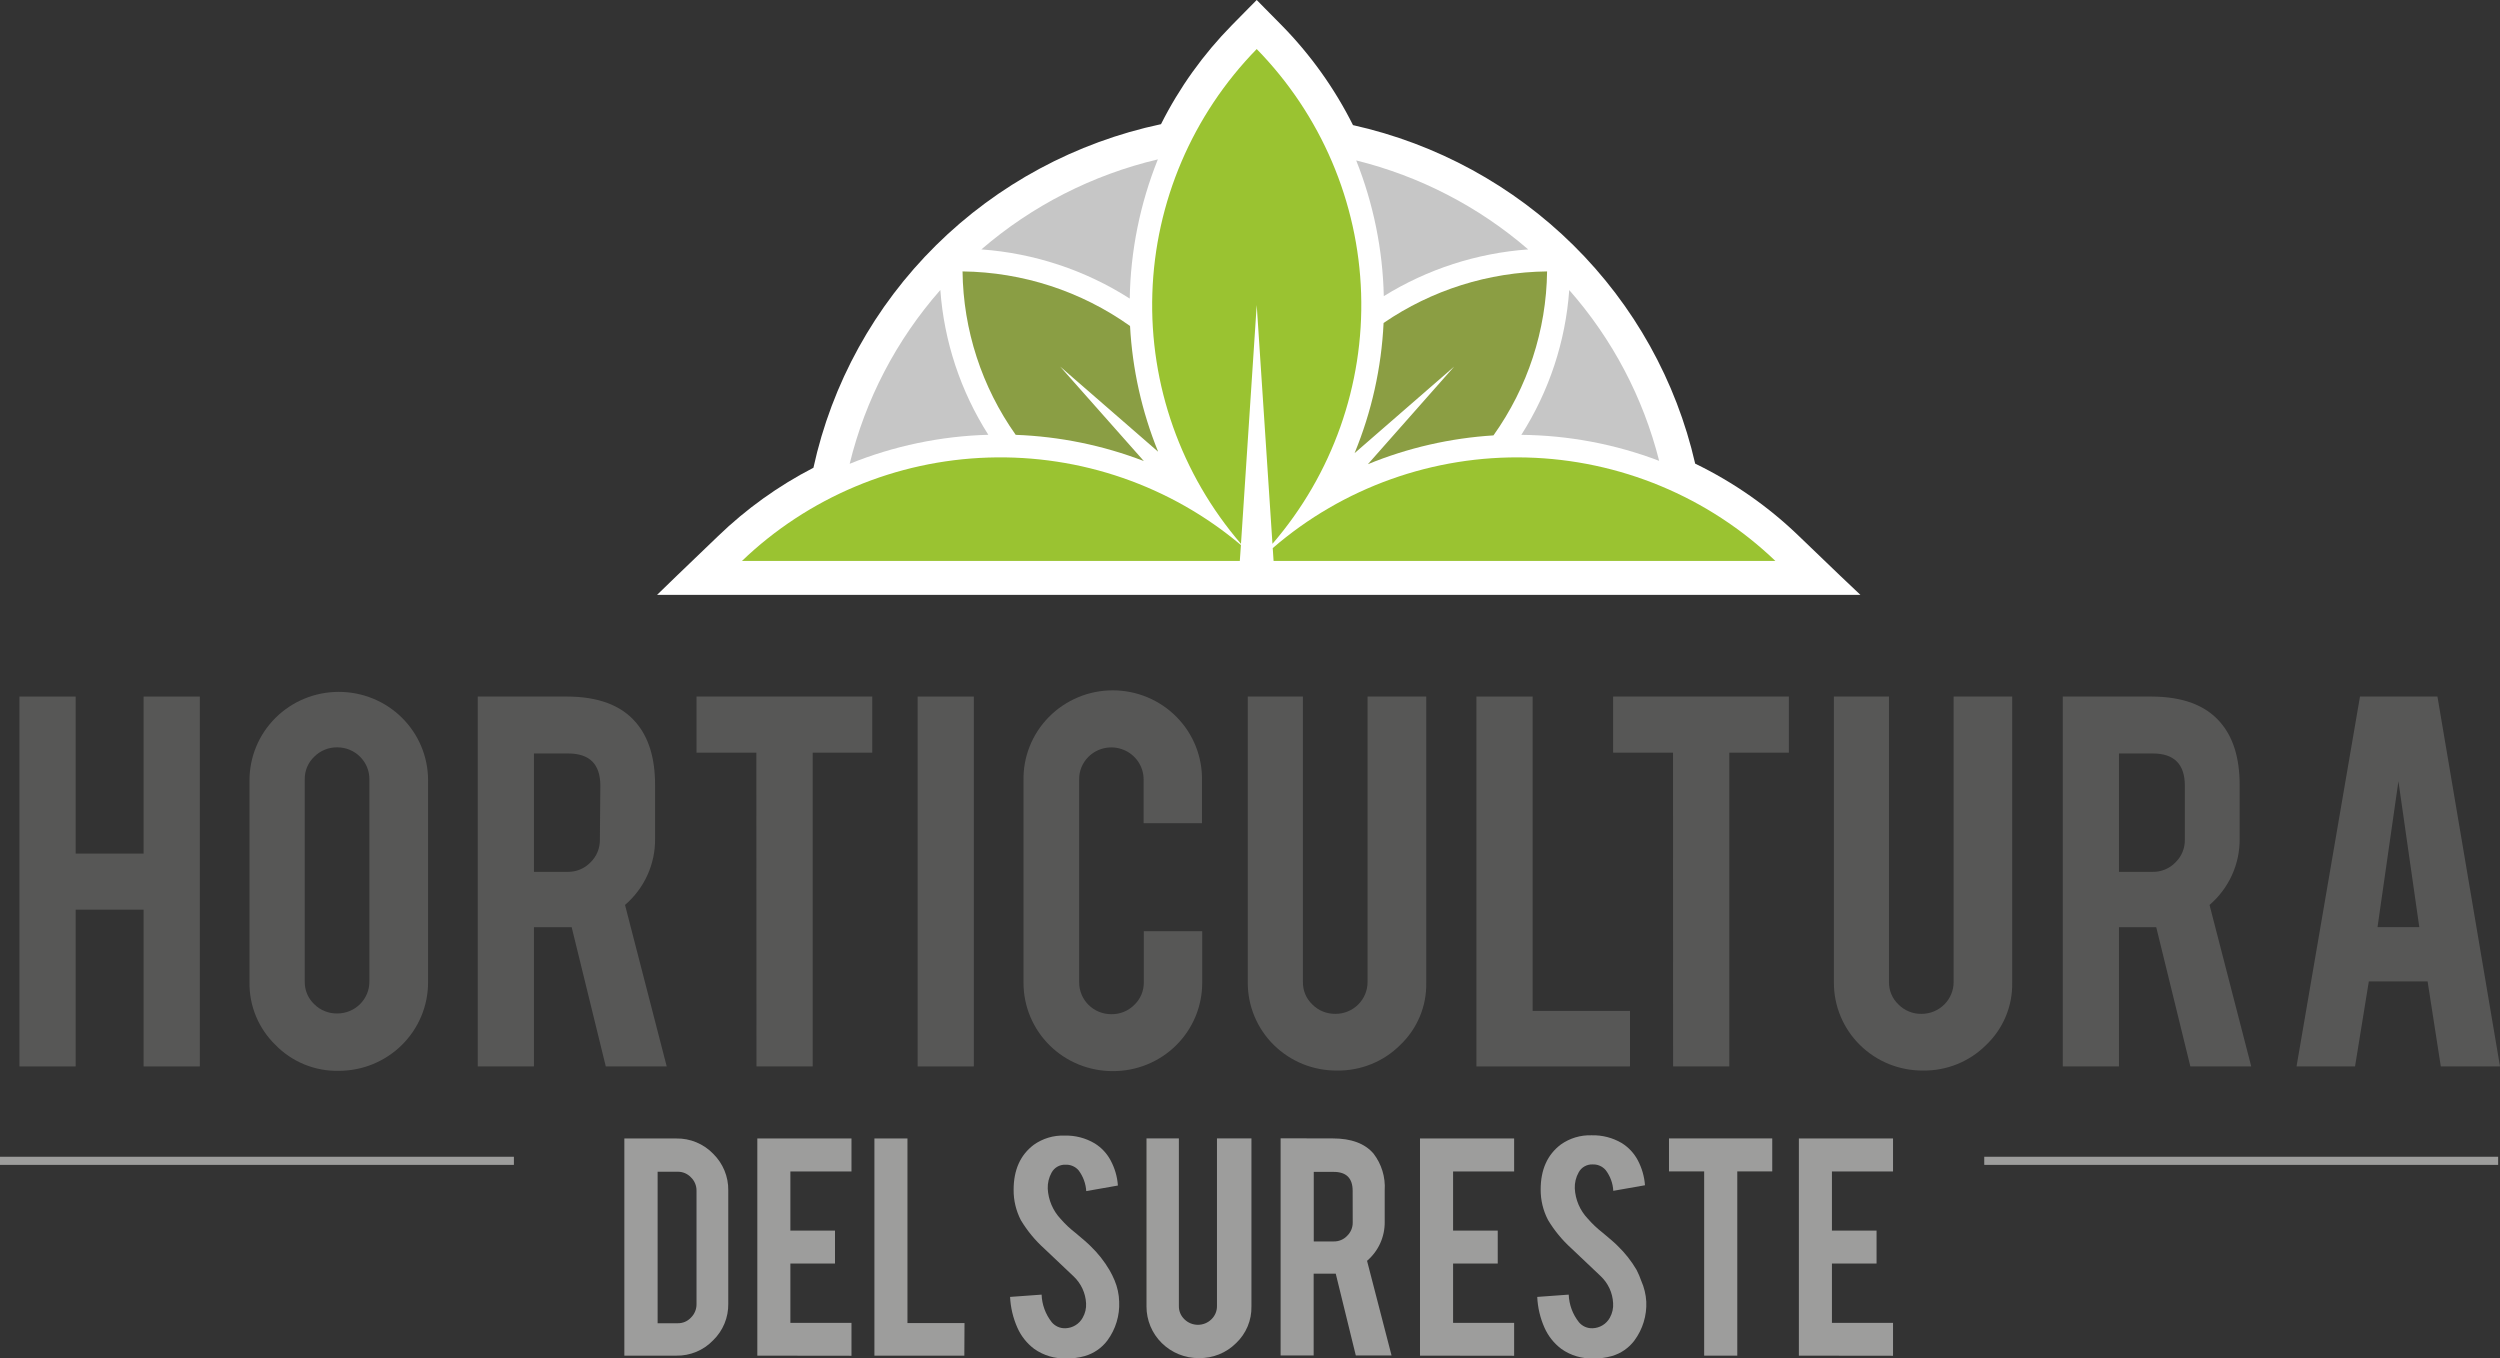 <svg xmlns="http://www.w3.org/2000/svg" width="127" height="69" viewBox="0 0 127 69" fill="none"><rect x="0" y="0" width="127" height="69" fill="#333333" stroke="none"/><g id="Recurso 1 1" clip-path="url(#clip0_126_3405)"><g id="Capa 2"><g id="Capa 1"><path id="Vector" d="M36.996 66.225C37.002 66.572 36.937 66.917 36.804 67.238C36.671 67.559 36.473 67.85 36.222 68.092C35.982 68.342 35.693 68.54 35.372 68.673C35.051 68.806 34.706 68.873 34.358 68.867H31.717V57.835H34.358C34.706 57.829 35.053 57.895 35.374 58.029C35.696 58.162 35.987 58.36 36.228 58.61C36.475 58.853 36.671 59.142 36.803 59.462C36.935 59.781 37.001 60.123 36.996 60.468V66.225ZM33.407 67.221H34.42C34.547 67.224 34.673 67.2 34.79 67.152C34.906 67.103 35.011 67.03 35.097 66.938C35.188 66.85 35.259 66.745 35.308 66.63C35.357 66.514 35.383 66.39 35.383 66.265V60.485C35.385 60.359 35.36 60.233 35.311 60.117C35.262 60 35.189 59.894 35.097 59.806C35.011 59.716 34.907 59.644 34.792 59.595C34.676 59.546 34.552 59.522 34.426 59.524H33.407V67.221Z" fill="#9D9D9C"></path><path id="Vector_2" d="M38.472 68.867V57.835H43.255V59.509H40.151V62.516H42.418V64.188H40.151V67.201H43.255V68.873L38.472 68.867Z" fill="#9D9D9C"></path><path id="Vector_3" d="M48.988 68.867H44.42V57.835H46.099V67.212H48.997L48.988 68.867Z" fill="#9D9D9C"></path><path id="Vector_4" d="M56.854 66.12C56.887 66.829 56.675 67.528 56.252 68.1C55.967 68.478 55.566 68.754 55.11 68.887C54.806 68.973 54.492 69.014 54.176 69.008C53.592 69.031 53.017 68.86 52.54 68.525C52.166 68.244 51.871 67.873 51.683 67.447C51.463 66.953 51.338 66.422 51.312 65.883L52.914 65.767C52.932 66.275 53.112 66.765 53.428 67.167C53.512 67.268 53.618 67.348 53.739 67.402C53.859 67.455 53.99 67.48 54.122 67.475C54.303 67.47 54.48 67.418 54.634 67.323C54.789 67.229 54.915 67.096 55.001 66.938C55.129 66.716 55.188 66.463 55.173 66.208C55.146 65.689 54.92 65.201 54.542 64.842L53.048 63.427C52.584 63.009 52.185 62.524 51.863 61.99C51.615 61.511 51.487 60.979 51.492 60.44C51.492 59.433 51.833 58.672 52.514 58.157C52.969 57.833 53.519 57.668 54.079 57.688C54.619 57.672 55.152 57.811 55.615 58.087C55.956 58.299 56.233 58.596 56.42 58.949C56.633 59.344 56.759 59.779 56.789 60.225L55.181 60.508C55.158 60.125 55.022 59.757 54.79 59.45C54.708 59.355 54.605 59.281 54.489 59.232C54.373 59.183 54.248 59.161 54.122 59.167C53.978 59.162 53.836 59.198 53.712 59.269C53.588 59.341 53.486 59.446 53.419 59.572C53.283 59.819 53.216 60.099 53.225 60.381C53.254 60.955 53.486 61.501 53.882 61.922C54.108 62.181 54.358 62.417 54.63 62.627C55.021 62.952 55.278 63.175 55.404 63.306C55.778 63.666 56.101 64.075 56.363 64.522C56.459 64.689 56.545 64.862 56.62 65.04C56.764 65.383 56.844 65.749 56.854 66.12Z" fill="#9D9D9C"></path><path id="Vector_5" d="M60.9 68.992C60.551 68.994 60.205 68.927 59.882 68.796C59.559 68.665 59.266 68.472 59.019 68.228C58.771 67.984 58.575 67.694 58.442 67.374C58.309 67.055 58.241 66.712 58.242 66.366V57.832H59.887V66.349C59.884 66.475 59.909 66.6 59.958 66.716C60.007 66.832 60.08 66.936 60.172 67.023C60.354 67.201 60.599 67.3 60.855 67.3C61.11 67.3 61.355 67.201 61.537 67.023C61.628 66.936 61.701 66.831 61.75 66.715C61.799 66.6 61.824 66.475 61.822 66.349V57.832H63.573V66.366C63.581 66.714 63.515 67.06 63.38 67.382C63.246 67.703 63.045 67.993 62.79 68.233C62.543 68.48 62.248 68.674 61.923 68.804C61.599 68.934 61.251 68.998 60.9 68.992Z" fill="#9D9D9C"></path><path id="Vector_6" d="M67.71 57.832C68.647 57.832 69.332 58.089 69.772 58.599C70.183 59.132 70.386 59.795 70.343 60.466V62.069C70.348 62.444 70.27 62.816 70.116 63.158C69.961 63.5 69.732 63.804 69.446 64.05L70.691 68.859H68.875L67.856 64.703H66.734V68.859H65.055V57.826L67.71 57.832ZM68.715 60.494C68.715 59.853 68.394 59.532 67.753 59.532H66.739V63.065H67.753C67.88 63.068 68.006 63.044 68.123 62.995C68.24 62.947 68.346 62.874 68.433 62.782C68.524 62.694 68.597 62.589 68.646 62.472C68.695 62.355 68.72 62.23 68.718 62.103L68.715 60.494Z" fill="#9D9D9C"></path><path id="Vector_7" d="M72.136 68.867V57.835H76.918V59.509H73.817V62.516H76.085V64.188H73.817V67.201H76.918V68.873L72.136 68.867Z" fill="#9D9D9C"></path><path id="Vector_8" d="M83.631 66.12C83.663 66.829 83.45 67.528 83.026 68.1C82.742 68.479 82.341 68.755 81.884 68.887C81.58 68.974 81.266 69.015 80.95 69.008C80.367 69.031 79.792 68.861 79.317 68.525C78.943 68.243 78.649 67.873 78.46 67.447C78.241 66.953 78.116 66.422 78.092 65.883L79.691 65.767C79.71 66.276 79.891 66.766 80.208 67.167C80.291 67.268 80.398 67.348 80.518 67.402C80.638 67.455 80.77 67.48 80.901 67.475C81.083 67.47 81.259 67.417 81.413 67.323C81.568 67.229 81.695 67.096 81.781 66.938C81.907 66.711 81.965 66.453 81.946 66.194C81.919 65.675 81.694 65.187 81.315 64.828L79.822 63.413C79.359 62.995 78.96 62.51 78.64 61.976C78.39 61.497 78.262 60.965 78.266 60.426C78.266 59.419 78.607 58.658 79.288 58.143C79.743 57.819 80.293 57.654 80.853 57.673C81.394 57.658 81.928 57.797 82.392 58.072C82.732 58.285 83.009 58.583 83.197 58.935C83.407 59.331 83.533 59.765 83.565 60.211L81.955 60.494C81.935 60.11 81.799 59.742 81.564 59.436C81.482 59.342 81.38 59.267 81.264 59.218C81.149 59.169 81.024 59.147 80.898 59.153C80.755 59.148 80.613 59.184 80.489 59.255C80.365 59.327 80.263 59.431 80.196 59.557C80.057 59.804 79.989 60.084 79.999 60.367C80.027 60.942 80.261 61.488 80.659 61.908C80.884 62.166 81.133 62.402 81.404 62.613C81.795 62.938 82.055 63.161 82.178 63.291C82.552 63.652 82.875 64.061 83.137 64.508C83.229 64.687 83.308 64.872 83.374 65.062C83.523 65.397 83.61 65.755 83.631 66.12Z" fill="#9D9D9C"></path><path id="Vector_9" d="M86.572 59.507H84.785V57.832H90.03V59.507H88.254V68.867H86.572V59.507Z" fill="#9D9D9C"></path><path id="Vector_10" d="M91.383 68.867V57.835H96.166V59.509H93.062V62.516H95.329V64.188H93.062V67.201H96.166V68.873L91.383 68.867Z" fill="#9D9D9C"></path><path id="Vector_11" d="M93.479 29.244L91.418 27.264C89.862 25.754 88.072 24.501 86.115 23.553C85.154 19.352 83.011 15.507 79.934 12.463C76.858 9.42 72.974 7.302 68.732 6.356C67.796 4.486 66.571 2.771 65.1 1.276L64.261 0.427L63.841 0L63.421 0.424L62.585 1.273C61.126 2.756 59.91 4.455 58.979 6.308C54.653 7.227 50.686 9.362 47.554 12.457C44.422 15.553 42.258 19.478 41.322 23.762C39.54 24.681 37.905 25.854 36.468 27.244L34.406 29.224L33.378 30.22H94.51L93.479 29.244Z" fill="white"></path><path id="Vector_12" d="M49.853 12.67C52.538 12.864 55.13 13.723 57.391 15.168C57.431 12.745 57.915 10.348 58.819 8.096C55.502 8.882 52.425 10.451 49.853 12.67Z" fill="#C6C6C6"></path><path id="Vector_13" d="M50.207 22.087C48.796 19.872 47.959 17.345 47.769 14.732C45.539 17.266 43.96 20.294 43.163 23.561C45.402 22.653 47.789 22.153 50.207 22.087Z" fill="#C6C6C6"></path><path id="Vector_14" d="M68.895 8.15C69.769 10.348 70.244 12.682 70.297 15.044C72.51 13.672 75.028 12.857 77.632 12.67C75.121 10.5 72.127 8.951 68.895 8.15Z" fill="#C6C6C6"></path><path id="Vector_15" d="M79.717 14.735C79.531 17.348 78.695 19.875 77.284 22.09C79.678 22.113 82.05 22.56 84.285 23.411C83.477 20.201 81.912 17.228 79.717 14.735Z" fill="#C6C6C6"></path><path id="Vector_16" fill-rule="evenodd" clip-rule="evenodd" d="M63.841 15.496L64.641 27.626C67.687 24.089 69.293 19.554 69.145 14.906C68.998 10.258 67.106 5.832 63.841 2.492C60.577 5.833 58.687 10.26 58.539 14.908C58.391 19.555 59.996 24.091 63.042 27.629L63.841 15.496Z" fill="#9AC331"></path><path id="Vector_17" fill-rule="evenodd" clip-rule="evenodd" d="M64.698 28.497H90.19C86.791 25.238 82.28 23.362 77.551 23.241C72.822 23.12 68.219 24.763 64.655 27.844L64.698 28.497Z" fill="#9AC331"></path><path id="Vector_18" fill-rule="evenodd" clip-rule="evenodd" d="M63.039 27.688C59.468 24.678 54.893 23.094 50.207 23.244C45.52 23.393 41.058 25.266 37.69 28.497H62.982L63.039 27.688Z" fill="#9AC331"></path><path id="Vector_19" fill-rule="evenodd" clip-rule="evenodd" d="M53.856 18.622L58.833 22.947C58.006 20.91 57.524 18.752 57.406 16.56C54.923 14.793 51.953 13.825 48.897 13.788C48.933 16.761 49.874 19.655 51.598 22.09C53.828 22.172 56.028 22.622 58.108 23.422L53.856 18.622Z" fill="#8A9E44"></path><path id="Vector_20" fill-rule="evenodd" clip-rule="evenodd" d="M70.286 16.407C70.178 18.679 69.68 20.916 68.812 23.021L73.872 18.622L69.489 23.581C71.519 22.749 73.675 22.255 75.868 22.118C77.606 19.678 78.555 16.774 78.592 13.788C75.621 13.821 72.729 14.733 70.286 16.407Z" fill="#8B9E43"></path><path id="Vector_21" d="M3.843 46.211V54.174H0.988V35.385H3.843V43.363H7.295V35.385H10.151V54.174H7.295V46.211H3.843Z" fill="#575756"></path><path id="Vector_22" d="M17.206 35.148C17.803 35.146 18.394 35.262 18.945 35.487C19.497 35.713 19.998 36.044 20.42 36.462C20.841 36.88 21.176 37.376 21.403 37.923C21.631 38.469 21.747 39.054 21.746 39.646V49.9C21.747 50.491 21.63 51.076 21.402 51.622C21.174 52.168 20.84 52.664 20.418 53.082C19.996 53.5 19.495 53.831 18.944 54.057C18.393 54.283 17.802 54.398 17.206 54.398C16.607 54.41 16.012 54.299 15.459 54.072C14.906 53.845 14.406 53.507 13.991 53.08C13.565 52.666 13.229 52.17 13.003 51.624C12.776 51.077 12.665 50.491 12.675 49.9V39.646C12.673 39.056 12.789 38.472 13.016 37.927C13.242 37.381 13.575 36.886 13.995 36.468C14.415 36.05 14.914 35.719 15.464 35.492C16.013 35.266 16.602 35.149 17.197 35.148H17.206ZM18.765 39.586C18.766 39.373 18.725 39.162 18.643 38.965C18.561 38.768 18.441 38.589 18.289 38.439C18.137 38.288 17.957 38.169 17.758 38.087C17.56 38.006 17.347 37.965 17.132 37.965C16.916 37.962 16.701 38.002 16.501 38.084C16.3 38.165 16.119 38.285 15.967 38.438C15.81 38.585 15.686 38.764 15.602 38.962C15.519 39.159 15.478 39.372 15.481 39.586V49.869C15.478 50.083 15.519 50.296 15.602 50.494C15.686 50.691 15.81 50.87 15.967 51.017C16.119 51.169 16.301 51.288 16.501 51.368C16.701 51.449 16.916 51.488 17.132 51.484C17.347 51.485 17.56 51.444 17.758 51.362C17.957 51.281 18.137 51.162 18.289 51.011C18.441 50.86 18.561 50.681 18.643 50.484C18.725 50.287 18.766 50.076 18.765 49.863V39.586Z" fill="#575756"></path><path id="Vector_23" d="M28.784 35.385C30.377 35.385 31.548 35.821 32.296 36.692C32.951 37.447 33.278 38.505 33.278 39.869V42.599C33.287 43.237 33.154 43.87 32.891 44.452C32.627 45.034 32.238 45.553 31.751 45.971L33.869 54.174H30.774L29.041 47.102H27.125V54.174H24.27V35.385H28.784ZM30.497 39.911C30.497 38.821 29.952 38.276 28.861 38.276H27.125V44.29H28.838C29.054 44.294 29.269 44.252 29.468 44.17C29.668 44.087 29.848 43.964 29.997 43.809C30.151 43.659 30.273 43.479 30.355 43.281C30.437 43.082 30.477 42.87 30.474 42.655L30.497 39.911Z" fill="#575756"></path><path id="Vector_24" d="M38.423 38.234H35.383V35.385H44.311V38.234H41.284V54.174H38.429L38.423 38.234Z" fill="#575756"></path><path id="Vector_25" d="M49.471 54.174H46.615V35.385H49.471V54.174Z" fill="#575756"></path><path id="Vector_26" d="M56.535 54.412C55.939 54.414 55.349 54.3 54.798 54.076C54.247 53.852 53.746 53.523 53.325 53.106C52.903 52.69 52.568 52.195 52.34 51.65C52.111 51.105 51.994 50.521 51.995 49.931V39.674C51.979 39.075 52.085 38.478 52.306 37.92C52.527 37.362 52.859 36.854 53.281 36.425C53.704 35.996 54.208 35.655 54.766 35.422C55.323 35.189 55.922 35.069 56.527 35.069C57.132 35.069 57.731 35.189 58.289 35.422C58.846 35.655 59.351 35.996 59.773 36.425C60.196 36.854 60.527 37.362 60.748 37.92C60.969 38.478 61.075 39.075 61.06 39.674V41.818H58.096V39.603C58.098 39.28 58.002 38.964 57.822 38.695C57.642 38.426 57.385 38.217 57.084 38.093C56.783 37.969 56.452 37.937 56.132 38C55.812 38.064 55.519 38.22 55.29 38.449C55.137 38.6 55.017 38.781 54.937 38.979C54.856 39.177 54.817 39.389 54.821 39.603V49.9C54.82 50.113 54.862 50.324 54.944 50.522C55.025 50.719 55.146 50.898 55.298 51.049C55.45 51.199 55.631 51.319 55.83 51.4C56.029 51.481 56.242 51.522 56.457 51.521C56.674 51.524 56.888 51.484 57.089 51.403C57.289 51.321 57.47 51.201 57.622 51.048C57.778 50.9 57.901 50.722 57.984 50.524C58.068 50.326 58.108 50.114 58.105 49.9V47.306H61.072V49.931C61.072 50.521 60.955 51.105 60.727 51.65C60.499 52.195 60.165 52.69 59.743 53.106C59.322 53.523 58.821 53.852 58.27 54.076C57.72 54.3 57.13 54.414 56.535 54.412Z" fill="#575756"></path><path id="Vector_27" d="M67.919 54.384C67.324 54.388 66.734 54.276 66.183 54.054C65.633 53.831 65.132 53.502 64.711 53.087C64.289 52.671 63.955 52.176 63.728 51.632C63.501 51.087 63.385 50.503 63.387 49.914V35.385H66.188V49.886C66.184 50.099 66.225 50.312 66.308 50.509C66.391 50.706 66.515 50.884 66.671 51.031C66.823 51.184 67.005 51.305 67.206 51.386C67.407 51.467 67.622 51.507 67.839 51.504C68.053 51.505 68.266 51.463 68.465 51.382C68.663 51.301 68.843 51.182 68.995 51.032C69.147 50.881 69.267 50.703 69.349 50.506C69.431 50.309 69.473 50.099 69.472 49.886V35.385H72.453V49.914C72.466 50.507 72.355 51.095 72.126 51.643C71.896 52.19 71.555 52.684 71.122 53.094C70.703 53.511 70.203 53.84 69.653 54.061C69.102 54.283 68.513 54.393 67.919 54.384Z" fill="#575756"></path><path id="Vector_28" d="M82.803 54.174H75.002V35.385H77.858V51.354H82.803V54.174Z" fill="#575756"></path><path id="Vector_29" d="M84.99 38.234H81.947V35.385H90.875V38.234H87.848V54.174H84.993L84.99 38.234Z" fill="#575756"></path><path id="Vector_30" d="M97.688 54.384C97.094 54.388 96.504 54.275 95.954 54.052C95.404 53.829 94.904 53.5 94.484 53.084C94.063 52.669 93.729 52.175 93.502 51.63C93.275 51.086 93.16 50.503 93.162 49.914V35.385H95.96V49.886C95.957 50.1 95.998 50.312 96.082 50.509C96.165 50.706 96.289 50.884 96.446 51.031C96.597 51.184 96.779 51.305 96.979 51.386C97.179 51.468 97.394 51.508 97.611 51.504C97.825 51.505 98.038 51.463 98.237 51.382C98.435 51.301 98.615 51.182 98.767 51.032C98.919 50.881 99.039 50.703 99.121 50.506C99.203 50.309 99.245 50.099 99.244 49.886V35.385H102.219V49.914C102.232 50.507 102.12 51.096 101.89 51.643C101.661 52.19 101.319 52.684 100.886 53.094C100.467 53.51 99.969 53.839 99.419 54.061C98.87 54.282 98.281 54.392 97.688 54.384Z" fill="#575756"></path><path id="Vector_31" d="M109.277 35.385C110.873 35.385 112.041 35.821 112.789 36.692C113.446 37.447 113.774 38.505 113.774 39.869V42.599C113.782 43.237 113.65 43.87 113.385 44.452C113.121 45.035 112.731 45.553 112.244 45.971L114.363 54.174H111.27L109.537 47.102H107.644V54.174H104.789V35.385H109.277ZM110.99 39.911C110.99 38.822 110.448 38.276 109.357 38.276H107.644V44.29H109.357C109.573 44.294 109.787 44.253 109.986 44.17C110.185 44.087 110.365 43.965 110.514 43.809C110.668 43.659 110.79 43.48 110.872 43.281C110.954 43.083 110.994 42.87 110.99 42.655V39.911Z" fill="#575756"></path><path id="Vector_32" d="M120.336 49.855L119.636 54.174H116.664L119.887 35.385H123.822L127 54.174H123.993L123.322 49.855H120.336ZM121.84 39.688L120.778 47.097H122.9L121.84 39.688Z" fill="#575756"></path><path id="Vector_33" d="M26.106 58.763H0V59.176H26.106V58.763Z" fill="#9D9D9C"></path><path id="Vector_34" d="M126.906 58.763H100.8V59.176H126.906V58.763Z" fill="#9D9D9C"></path></g></g></g><defs><clipPath id="clip0_126_3405"><rect width="127" height="69" fill="white"></rect></clipPath></defs></svg>